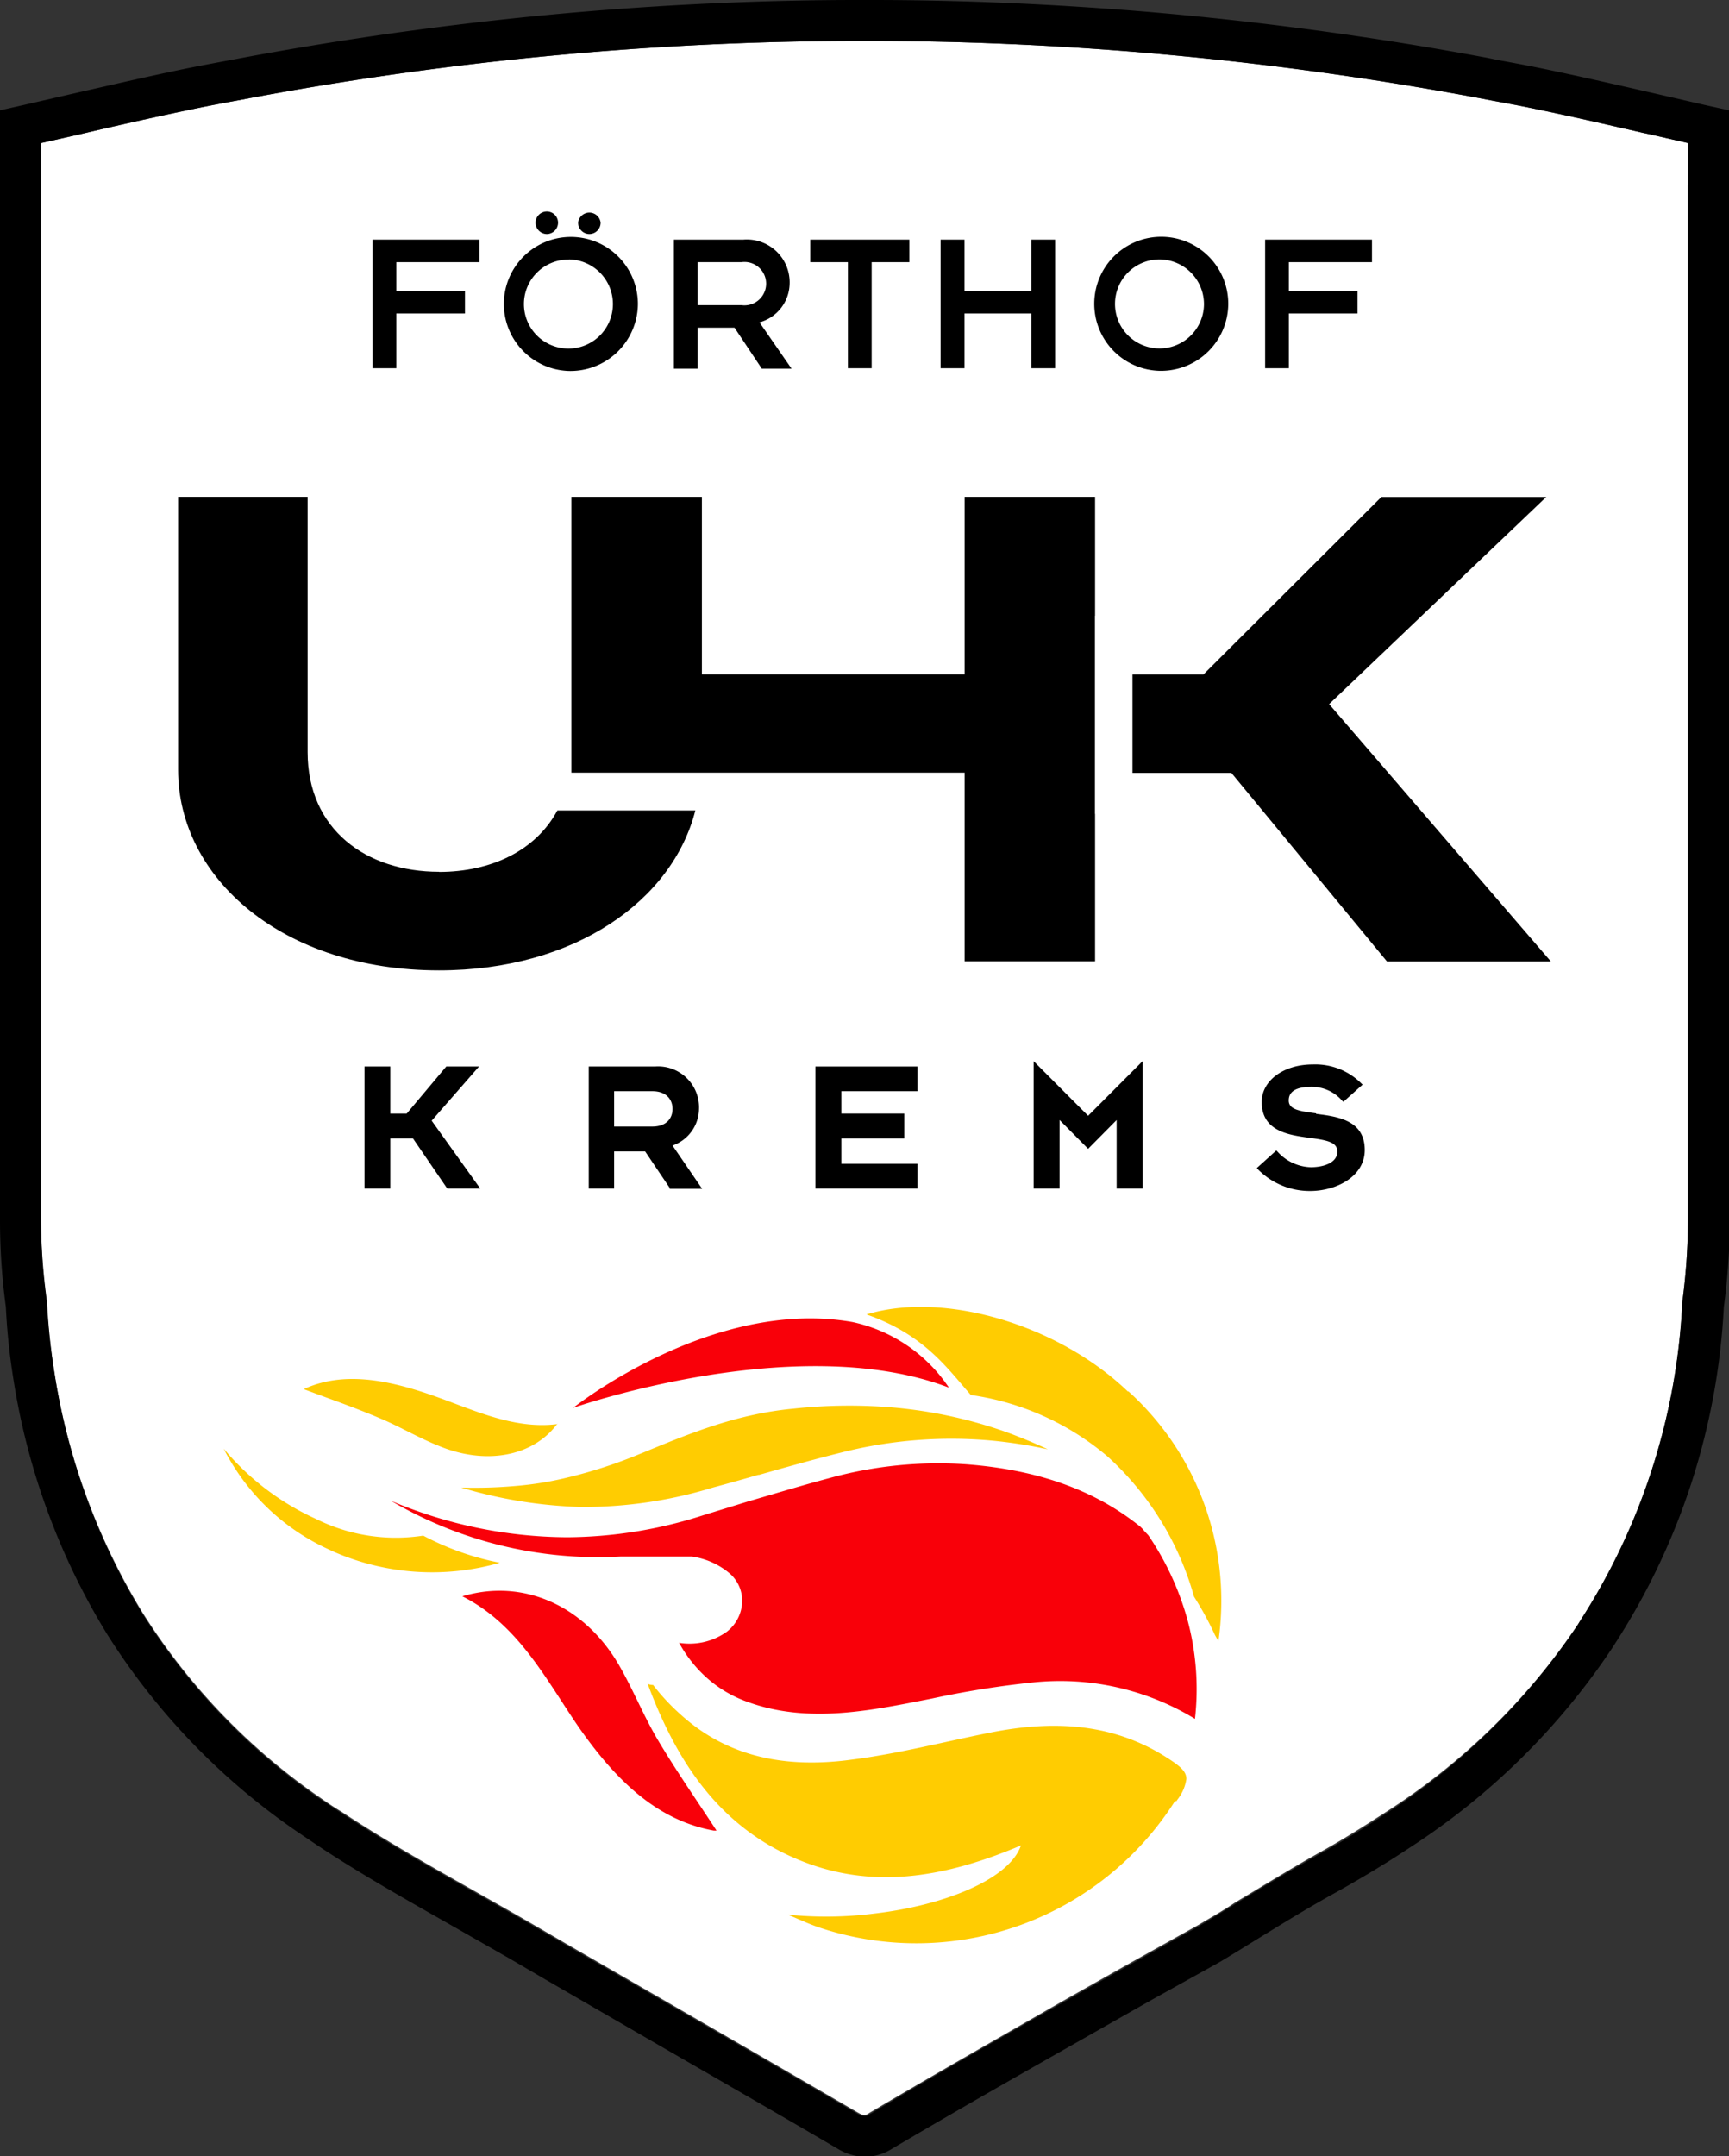 <?xml version="1.0" encoding="UTF-8"?>
<svg xmlns="http://www.w3.org/2000/svg" viewBox="0 0 126.69 157.93">
  <rect x="0" y="0" width="126.69" height="157.93" fill="#333333" stroke="none"/>
  <defs>
    <style>.a{fill:#fff;}.b{fill:#f90009;}.c{fill:#ffcc01;}</style>
  </defs>
  <path class="a" d="M123.69,13.54V10.48l-2.92-.67-.34-.07c-2.74-.63-5.52-1.27-8.26-1.83-1-.2-2-.38-2.93-.56l-.83-.16A246,246,0,0,0,83.63,3.84C76.92,3.28,70.26,3,63.85,3h-1c-6.42,0-13.07.28-19.78.84A246.61,246.61,0,0,0,18.28,7.19l-.84.16c-1,.18-2,.36-2.92.56C11.79,8.47,9,9.1,6.34,9.72L6,9.8l-3,.68V14C3,27,3,67.52,3,89.27a45.28,45.28,0,0,0,.41,6.1v.13A50.14,50.14,0,0,0,4,100.63a47.84,47.84,0,0,0,6.47,17.52,46.73,46.73,0,0,0,13,13.52c.5.35,1,.69,1.52,1,3.1,2.05,6.42,3.93,9.64,5.75,1.41.8,2.83,1.6,4.23,2.41l2.61,1.52,8.14,4.7q6.6,3.81,13.19,7.64c.53.31.59.27,1,0,4.43-2.62,8.89-5.16,13.84-8,1.76-1,3.54-2,5.31-3l4.9-2.73c.85-.51,1.74-1,2.62-1.6,2-1.2,4-2.43,6-3.56,1.71-.94,3.41-2,5.07-3.08A48.3,48.3,0,0,0,115.61,119l.17-.28a47.17,47.17,0,0,0,7.48-23.2v-.12a45.42,45.42,0,0,0,.42-6.11V13.54"></path>
  <path d="M126.69,8.08l-1.77-.39-3.48-.8-.39-.09c-2.71-.62-5.51-1.26-8.28-1.83-1-.2-2-.39-3-.57L109,4.24A252.61,252.61,0,0,0,83.88.85C77.08.29,70.34,0,63.85,0h-1c-6.5,0-13.24.29-20,.85A252.21,252.21,0,0,0,17.73,4.24l-.84.16q-1.48.27-3,.57c-2.76.56-5.55,1.21-8.33,1.84l-.26.06-3.56.82L0,8.08V14C0,27,0,67.52,0,89.27a47.36,47.36,0,0,0,.43,6.46A47.28,47.28,0,0,0,1,101.12a50.53,50.53,0,0,0,6.88,18.62,49.59,49.59,0,0,0,13.86,14.39l1.57,1.06c3.19,2.11,6.56,4,9.83,5.86l4.19,2.39L40,145l8.14,4.71c4.4,2.54,8.8,5.07,13.18,7.63a4.05,4.05,0,0,0,2.05.63,3.78,3.78,0,0,0,2-.6c4.42-2.61,8.86-5.14,13.8-7.94q2.64-1.5,5.29-3l4.95-2.75c.9-.54,1.79-1.09,2.68-1.64,1.92-1.18,3.9-2.4,5.89-3.49,1.78-1,3.56-2.06,5.29-3.21a51.16,51.16,0,0,0,14.91-14.71l.19-.3a50.07,50.07,0,0,0,7.94-24.59,49,49,0,0,0,.44-6.46V8.08Zm-3,81.19a47.13,47.13,0,0,1-.42,6.11v.12a47.17,47.17,0,0,1-7.48,23.2l-.17.28a48.3,48.3,0,0,1-14.07,13.85c-1.66,1.11-3.36,2.14-5.07,3.08-2,1.13-4.06,2.36-6,3.56-.88.55-1.77,1.09-2.62,1.6l-4.9,2.73-5.32,3c-4.94,2.81-9.4,5.35-13.83,8-.39.23-.45.27-1,0q-6.59-3.84-13.19-7.64l-8.14-4.7-2.61-1.52c-1.4-.81-2.82-1.61-4.23-2.41-3.22-1.82-6.54-3.7-9.64-5.75-.51-.33-1-.67-1.52-1a46.73,46.73,0,0,1-13-13.52A47.84,47.84,0,0,1,4,100.63a50.14,50.14,0,0,1-.55-5.13v-.12A45.55,45.55,0,0,1,3,89.27C3,67.52,3,27,3,14V10.48L6,9.8l.34-.08C9,9.1,11.79,8.47,14.52,7.91c1-.2,1.95-.38,2.92-.56l.84-.16A246.61,246.61,0,0,1,43.07,3.84C49.78,3.28,56.43,3,62.85,3h1c6.41,0,13.07.28,19.78.84a246,246,0,0,1,24.78,3.35l.83.16c1,.18,2,.36,2.93.56,2.74.56,5.52,1.2,8.26,1.83l.34.07,2.92.67V89.27"></path>
  <polygon points="35.1 78.11 32.7 78.11 29.8 81.56 28.6 81.56 28.6 78.11 26.71 78.11 26.71 87.05 28.6 87.05 28.6 83.38 30.26 83.38 32.73 86.99 32.78 87.05 35.19 87.05 31.63 82.08 35.1 78.11"></polygon>
  <path d="M51.22,81.22A3,3,0,0,0,48,78.11H43.14v8.94H45V84.33h2.27L49.07,87l0,.07h2.38L49.28,83.9a2.88,2.88,0,0,0,1.94-2.68M45,79.92h2.79c1.1,0,1.49.67,1.49,1.3s-.39,1.29-1.49,1.29H45Z"></path>
  <polygon points="59.75 87.05 67.23 87.05 67.23 85.24 61.65 85.24 61.65 83.38 66.26 83.38 66.26 81.56 61.65 81.56 61.65 79.92 67.23 79.92 67.23 78.11 59.75 78.11 59.75 87.05"></polygon>
  <polygon points="75.74 77.72 75.74 87.05 77.64 87.05 77.64 82.03 79.73 84.14 81.82 82.03 81.82 87.05 83.72 87.05 83.72 77.72 79.73 81.72 75.74 77.72"></polygon>
  <path d="M96.43,81.54c-1.25-.16-2-.29-2-.94s.52-1,1.67-1a2.94,2.94,0,0,1,2.23,1l.1.1,1.41-1.26-.11-.11a4.77,4.77,0,0,0-3.55-1.37c-2.12,0-3.73,1.18-3.73,2.75,0,2.16,2,2.42,3.54,2.63,1.27.17,2,.32,2,1,0,.83-1,1.14-1.92,1.15a3.41,3.41,0,0,1-2.45-1.13l-.1-.1-1.43,1.29.1.11A5.32,5.32,0,0,0,96,87.23c1.93,0,4-1.07,4-3,0-2.2-2-2.45-3.56-2.65"></path>
  <path class="b" d="M33.89,116.92C38,119,40,123,42.42,126.52c2.62,3.74,5.61,6.76,9.85,7.55a1,1,0,0,0,.23,0c-1.4-2.15-2.92-4.32-4.27-6.59-1.07-1.79-1.85-3.77-2.9-5.57-2.53-4.32-7-6.32-11.44-5"></path>
  <path class="c" d="M86.18,131.94l.12-.17a3.15,3.15,0,0,0,.63-1.48c0-.55-.45-.94-1.46-1.58-4-2.55-8.38-2.71-12.88-1.82-3.43.68-6.82,1.57-10.28,2-4.75.63-9-.2-12.43-3.31a15.57,15.57,0,0,1-2-2.14c0-.06-.16,0-.42-.11,1.57,4.22,3.68,7.91,7,10.52a16.86,16.86,0,0,0,3.7,2.21c5.61,2.47,11.12,1.44,16.65-.9-.84,2.46-5.58,4.4-10.83,5a27.91,27.91,0,0,1-6.26.07c.83.34,1.64.73,2.49,1a22.45,22.45,0,0,0,25.9-9.34"></path>
  <path class="c" d="M82.64,101.91c-5.15-4.93-13.5-7.36-19.15-5.64,4.29,1.5,5.95,4,7.65,5.9a19.8,19.8,0,0,1,10,4.49,21.77,21.77,0,0,1,6.35,10.28A23.82,23.82,0,0,1,89,119.7a4.62,4.62,0,0,0,.28.48,20.67,20.67,0,0,0-6.59-18.27"></path>
  <path class="c" d="M24.41,113.63a18,18,0,0,0,12.21.83l-.51-.11a20.25,20.25,0,0,1-5.1-1.88,13.12,13.12,0,0,1-7.85-1.22,19.07,19.07,0,0,1-6.77-5.15,16.12,16.12,0,0,0,7.7,7.38l.32.15"></path>
  <path class="c" d="M40.85,104.3c-3.29.42-6.3-1.12-9.33-2.16-3.24-1.11-6.34-1.67-9.11-.47a.31.31,0,0,0-.13.08c1.8.68,3.67,1.32,5.5,2.1,1.45.6,2.82,1.42,4.26,2,3.46,1.48,7,.87,8.81-1.59"></path>
  <path class="b" d="M62.48,96.83a11.37,11.37,0,0,1,7.05,4.8C58.37,97.37,42,103.11,42,103.11S52.18,95,62.48,96.83"></path>
  <path class="b" d="M83.81,112.08a3.38,3.38,0,0,0-.26-.27c-3.29-2.65-7.44-4.15-12.68-4.56a30,30,0,0,0-10.07,1c-2,.53-4,1.14-6,1.72l-3.25,1a33.09,33.09,0,0,1-10,1.62,33.44,33.44,0,0,1-12.9-2.67A29.94,29.94,0,0,0,45.49,114l2.35,0h.57c2.08,0,2.22,0,2.28,0a5.51,5.51,0,0,1,2.73,1.2,2.65,2.65,0,0,1,.95,2.3,2.91,2.91,0,0,1-1.1,2,4.71,4.71,0,0,1-3.51.82h0a9.67,9.67,0,0,0,1.84,2.39,8.93,8.93,0,0,0,3.1,1.91c3.93,1.46,8,.86,11.81.13l1.74-.34a68.74,68.74,0,0,1,7.47-1.19,19,19,0,0,1,11.84,2.67A19.44,19.44,0,0,0,87,118.6a20.91,20.91,0,0,0-2.86-6.16l-.19-.2-.15-.16"></path>
  <path class="c" d="M73.52,104.81a33.66,33.66,0,0,0-7.93-1.71,38,38,0,0,0-7.44.07c-4.1.38-7.46,1.75-11,3.21l-.25.1a35,35,0,0,1-5.34,1.74,24.23,24.23,0,0,1-3.77.61,33.86,33.86,0,0,1-4,.12,33.85,33.85,0,0,0,8.74,1.42,32.34,32.34,0,0,0,9.7-1.42c1.12-.3,2.22-.61,3.33-.93h.06c2-.57,4.07-1.15,6.16-1.67a32.74,32.74,0,0,1,11-.83,35.2,35.2,0,0,1,4,.63c-.4-.19-.81-.37-1.23-.55-.69-.29-1.35-.55-2-.78"></path>
  <polygon points="97.39 51.57 113.3 36.4 101.22 36.4 88.18 49.4 82.98 49.4 82.98 56.61 90.23 56.61 101.63 70.42 113.64 70.42 97.39 51.57"></polygon>
  <polygon points="80.23 45.1 80.24 45.1 80.24 36.39 70.68 36.39 70.68 49.39 51.43 49.39 51.43 36.39 41.87 36.39 41.87 56.59 51.43 56.59 51.43 56.59 70.68 56.59 70.68 70.41 80.24 70.41 80.24 59.61 80.23 59.61 80.23 45.1"></polygon>
  <path d="M32.17,63.85c-5.33,0-9.63-3.09-9.63-8.77V36.39H13.05v20c0,7.91,7.65,14.68,19.12,14.68,10,0,17.11-5.15,18.78-11.71H40.84c-1.58,2.94-4.85,4.5-8.67,4.5"></path>
  <polygon points="29.04 19.2 29.04 21.32 34.07 21.32 34.07 22.96 29.04 22.96 29.04 26.97 27.3 26.97 27.3 17.55 35.13 17.55 35.13 19.2 29.04 19.2"></polygon>
  <path d="M41.69,27.17a4.91,4.91,0,1,1,5.05-4.91,4.94,4.94,0,0,1-5.05,4.91m0-8.16a3.26,3.26,0,1,0,3.22,3.25A3.27,3.27,0,0,0,41.69,19m-1.62-1.86a.84.84,0,0,1-.83-.83.83.83,0,0,1,.83-.82.82.82,0,0,1,.82.82.83.83,0,0,1-.82.83m3.12,0a.83.83,0,0,1-.83-.83.83.83,0,0,1,1.65,0,.83.83,0,0,1-.82.83"></path>
  <path d="M55.82,27l-2-3H51.12v3H49.38V17.55h5.09a3.14,3.14,0,0,1,3.39,3.23,3,3,0,0,1-2.21,2.83L58,27ZM54.33,19.2H51.12v3.15h3.21a1.59,1.59,0,1,0,0-3.15"></path>
  <polygon points="63.87 19.2 63.87 26.97 62.13 26.97 62.13 19.2 59.37 19.2 59.37 17.55 66.63 17.55 66.63 19.2 63.87 19.2"></polygon>
  <polygon points="75.57 26.97 75.57 22.96 70.67 22.96 70.67 26.97 68.92 26.97 68.92 17.55 70.67 17.55 70.67 21.32 75.57 21.32 75.57 17.55 77.31 17.55 77.31 26.97 75.57 26.97"></polygon>
  <path d="M85,27.16a4.91,4.91,0,1,1,5-4.9,4.93,4.93,0,0,1-5,4.9M85,19a3.26,3.26,0,1,0,3.22,3.26A3.28,3.28,0,0,0,85,19"></path>
  <polygon points="94.44 19.2 94.44 21.32 99.47 21.32 99.47 22.96 94.44 22.96 94.44 26.97 92.7 26.97 92.7 17.55 100.53 17.55 100.53 19.2 94.44 19.2"></polygon>
</svg>
